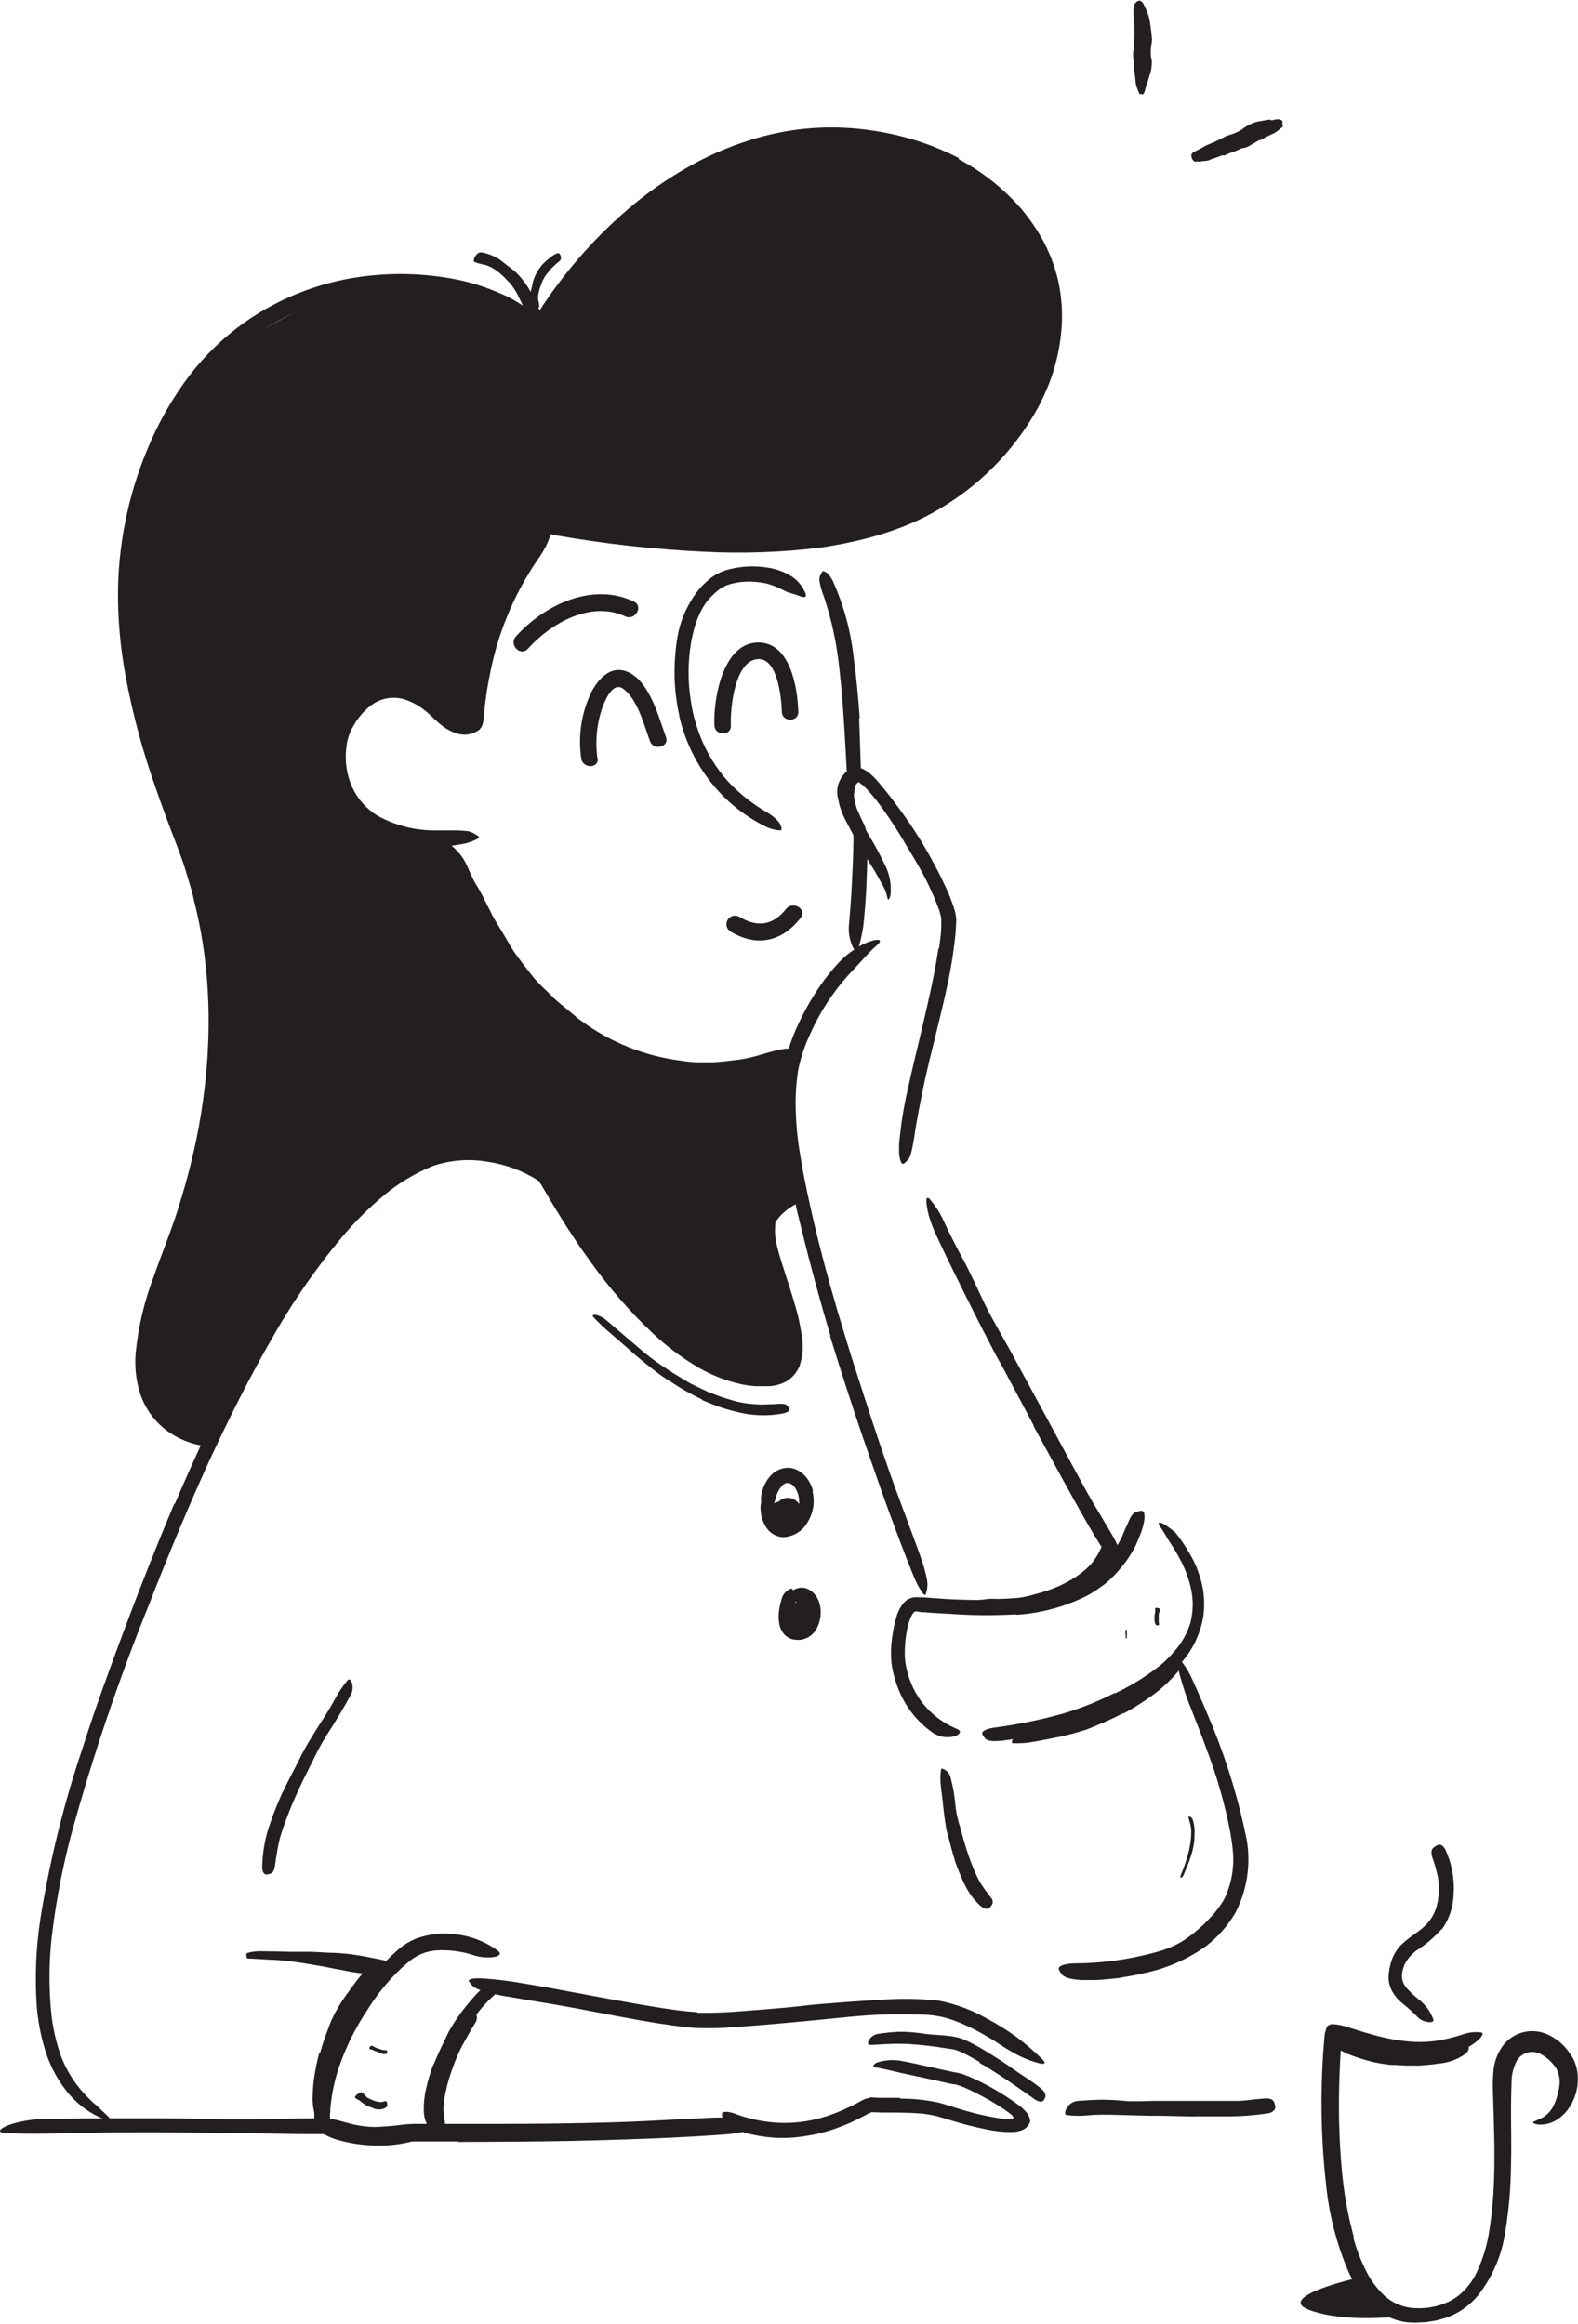 <svg width="256" height="377" viewBox="0 0 256 377" fill="none" xmlns="http://www.w3.org/2000/svg">
<path d="M229.889 335.109H228.126L226.364 335.013C225.937 335.013 225.499 335.013 225.071 334.938C223.549 334.753 222.049 334.413 220.596 333.923C219.944 333.742 219.303 333.464 218.651 333.229C218.238 333.05 217.835 332.846 217.444 332.62C217.055 332.361 216.718 332.031 216.451 331.648C216.28 331.413 216.654 331.146 217.135 330.964C217.615 330.783 218.203 330.633 218.459 330.836C219.812 331.46 221.217 331.964 222.657 332.342C223.127 332.495 223.616 332.578 224.11 332.588C224.601 332.642 225.114 332.588 225.616 332.642C226.684 332.706 227.827 332.706 228.949 332.695C229.633 332.695 230.327 332.642 231.01 332.599C232.058 332.534 233.1 332.398 234.13 332.193C234.52 332.091 234.905 331.97 235.283 331.83C235.632 331.672 235.988 331.533 236.351 331.413C236.511 331.349 236.676 331.295 236.843 331.253C237.061 331.176 237.299 331.182 237.514 331.268C237.728 331.355 237.903 331.516 238.007 331.723C238.082 331.814 238.15 331.91 238.21 332.011C238.402 332.342 238.21 332.748 237.815 333.154C236.518 334.094 234.989 334.659 233.393 334.789C232.218 334.981 231.032 335.056 229.857 335.141L229.889 335.109Z" fill="#231F20"/>
<path d="M84.048 47.946C83.697 47.255 83.275 46.603 82.787 46.002C82.602 45.792 82.406 45.592 82.2 45.403C81.532 44.638 80.746 43.986 79.871 43.47C79.476 43.248 79.057 43.072 78.621 42.947C78.049 42.866 77.49 42.716 76.955 42.498C76.784 42.412 76.859 41.996 77.083 41.611C77.308 41.227 77.703 40.885 78.087 40.938C79.455 41.173 80.735 41.771 81.794 42.669C82.413 43.203 83.129 43.641 83.727 44.207C84.37 44.841 84.946 45.539 85.447 46.29C85.768 46.739 86.013 47.241 86.291 47.711C86.676 48.437 86.985 49.206 87.359 49.954C87.626 50.531 87.957 51.086 88.225 51.674C88.282 51.801 88.328 51.934 88.363 52.069C88.492 52.582 88.363 52.774 87.829 52.987C87.708 53.043 87.583 53.09 87.455 53.126C87.269 53.196 87.064 53.205 86.872 53.151C86.68 53.097 86.51 52.984 86.387 52.827C86.055 52.413 85.785 51.952 85.586 51.46C85.351 51.011 85.212 50.52 84.999 50.05C84.724 49.339 84.403 48.647 84.037 47.978L84.048 47.946Z" fill="#231F20"/>
<path d="M88.758 44.356C88.48 44.734 88.233 45.134 88.021 45.553C87.947 45.713 87.925 45.884 87.85 46.044C87.592 46.623 87.413 47.234 87.316 47.86C87.284 48.137 87.284 48.416 87.316 48.693C87.424 49.039 87.481 49.399 87.487 49.761C87.487 49.879 87.199 49.964 86.9 49.954C86.755 49.964 86.61 49.933 86.482 49.865C86.353 49.797 86.247 49.694 86.174 49.569C85.933 48.728 85.933 47.836 86.174 46.995C86.334 46.503 86.366 45.98 86.526 45.489C86.705 44.947 86.945 44.427 87.242 43.94C87.425 43.642 87.629 43.356 87.85 43.085C88.185 42.686 88.565 42.327 88.983 42.017C89.306 41.718 89.665 41.46 90.051 41.248C90.134 41.193 90.224 41.15 90.318 41.12C90.671 41.023 90.809 41.12 90.927 41.44C90.957 41.513 90.982 41.588 91.002 41.664C91.031 41.779 91.029 41.9 90.997 42.014C90.965 42.129 90.904 42.233 90.82 42.316C90.398 42.645 89.998 43.002 89.624 43.384C89.303 43.687 89.017 44.023 88.769 44.388L88.758 44.356Z" fill="#231F20"/>
<path d="M219.88 369.633C219.88 369.633 206.794 372.646 212.402 374.761C218.01 376.876 226.727 375.829 226.727 375.829L219.88 369.633Z" fill="#231F20"/>
<path d="M51.906 333.122C52.28 331.771 52.726 330.441 53.241 329.138C53.412 328.657 53.583 328.166 53.796 327.706C54.566 326.063 55.508 324.505 56.606 323.06C57.054 322.397 57.567 321.778 58.026 321.126C58.358 320.731 58.689 320.336 59.041 319.962C59.416 319.605 59.832 319.293 60.28 319.033C60.569 318.862 60.793 319.214 60.868 319.716C60.929 319.975 60.935 320.244 60.886 320.506C60.836 320.767 60.731 321.015 60.579 321.233C59.383 322.697 58.197 324.139 57.065 325.752C56.422 326.76 55.888 327.834 55.473 328.956C54.946 330.187 54.486 331.446 54.095 332.727C53.86 333.517 53.625 334.319 53.455 335.13C53.164 336.355 52.954 337.596 52.824 338.848C52.766 339.808 52.766 340.771 52.824 341.732C52.846 341.941 52.846 342.153 52.824 342.362C52.824 343.142 52.611 343.43 52.141 343.569C52.034 343.569 51.927 343.655 51.831 343.676C51.5 343.751 51.169 343.43 51.008 342.821C50.774 341.926 50.676 341.001 50.72 340.076C50.743 339.133 50.815 338.192 50.934 337.256C51.141 335.853 51.422 334.463 51.777 333.09L51.906 333.122Z" fill="#231F20"/>
<path d="M193.72 315.251C192.347 316.229 190.876 317.06 189.329 317.729C188.763 317.943 188.261 318.21 187.642 318.413C185.604 319.063 183.495 319.464 181.361 319.609C180.421 319.706 179.481 319.727 178.551 319.78C177.367 319.821 176.182 319.735 175.016 319.524C174.642 319.449 174.716 319.246 175.016 319.033C175.496 318.752 176.04 318.601 176.597 318.595C177.782 318.52 178.957 318.531 180.143 318.467C181.329 318.402 182.493 318.296 183.668 318.146C184.39 318.038 185.104 317.881 185.804 317.676C186.488 317.43 187.204 317.249 187.855 316.939C189.356 316.365 190.789 315.627 192.128 314.739C192.949 314.192 193.73 313.588 194.467 312.933L195.311 312.186L196.102 311.374C196.632 310.845 197.121 310.278 197.565 309.675C198.241 308.749 198.866 307.786 199.435 306.791C199.563 306.567 199.68 306.342 199.808 306.129C200.289 305.317 200.663 305.189 200.994 305.146H201.24C201.453 305.146 201.432 305.605 201.24 306.321C201.037 306.813 200.823 307.315 200.588 307.817C200.353 308.319 200.022 308.757 199.723 309.227C199.417 309.697 199.085 310.15 198.73 310.583C198.366 311.011 198.025 311.481 197.661 311.886C196.51 313.139 195.236 314.274 193.859 315.273L193.72 315.251Z" fill="#231F20"/>
<path d="M182.183 277.949C180.793 278.68 179.367 279.34 177.91 279.926C177.376 280.129 176.842 280.385 176.319 280.577C174.398 281.212 172.435 281.708 170.444 282.062C169.568 282.233 168.692 282.415 167.816 282.553C166.694 282.776 165.551 282.865 164.408 282.82C164.056 282.82 164.088 282.489 164.355 282.137C164.711 281.701 165.204 281.4 165.754 281.282C166.299 281.197 166.822 281.09 167.388 280.962C167.955 280.834 168.457 280.77 169.033 280.673C170.102 280.438 171.234 280.278 172.334 280.032C173.011 279.908 173.673 279.714 174.31 279.456C174.962 279.231 175.614 278.975 176.244 278.697C176.874 278.42 177.654 278.131 178.38 277.8C179.107 277.469 179.758 277.148 180.431 276.796C181.264 276.358 182.087 275.899 182.888 275.397C184.109 274.655 185.283 273.838 186.402 272.95C187.235 272.233 188.03 271.474 188.784 270.675C188.955 270.504 189.105 270.323 189.287 270.152C189.949 269.532 190.28 269.468 190.782 269.778C190.905 269.839 191.023 269.91 191.135 269.991C191.466 270.269 191.434 270.793 191.006 271.316C189.643 272.895 188.081 274.292 186.36 275.471C185.05 276.385 183.691 277.227 182.29 277.992L182.183 277.949Z" fill="#231F20"/>
<path d="M173.36 258.519C172.099 259.108 170.791 259.591 169.45 259.961C168.969 260.111 168.489 260.25 167.997 260.356C166.272 260.709 164.514 260.877 162.752 260.859C162.357 260.859 161.973 260.859 161.588 260.859H160.434C159.449 260.835 158.468 260.71 157.508 260.485C156.909 260.356 157.785 259.63 158.864 259.555C159.356 259.555 159.836 259.449 160.317 259.406C160.798 259.363 161.268 259.406 161.748 259.406C162.71 259.406 163.66 259.352 164.632 259.278C165.216 259.248 165.795 259.166 166.363 259.032C166.95 258.925 167.517 258.743 168.093 258.594C169.349 258.27 170.578 257.849 171.768 257.333C172.5 256.998 173.213 256.624 173.904 256.212C174.945 255.598 175.906 254.859 176.767 254.011C177.386 253.34 177.907 252.584 178.316 251.768C178.402 251.587 178.476 251.416 178.572 251.245C178.872 250.582 179.16 250.486 179.641 250.529C179.755 250.523 179.869 250.523 179.982 250.529C180.346 250.593 180.495 251.02 180.367 251.661C179.698 253.48 178.523 255.07 176.981 256.244C175.865 257.133 174.654 257.896 173.37 258.519H173.36Z" fill="#231F20"/>
<path d="M124.639 246.267C124.447 244.9 124.992 244.686 124.714 245.199C124.515 245.554 124.412 245.955 124.415 246.363C124.429 247.035 124.705 247.676 125.184 248.147C125.662 248.545 126.259 248.774 126.88 248.799C127.502 248.824 128.115 248.644 128.624 248.286C130.14 247.346 130.173 245.658 129.692 244.12C129.464 243.697 129.1 243.363 128.659 243.172C128.218 242.982 127.726 242.945 127.262 243.069C126.798 243.192 126.389 243.468 126.101 243.853C125.813 244.237 125.663 244.708 125.675 245.188C125.675 245.38 125.793 245.583 125.836 245.776C125.878 245.968 125.836 246.299 125.836 245.637C125.836 245.765 125.772 245.989 125.836 245.637C125.857 245.442 125.921 245.254 126.025 245.088C126.128 244.921 126.268 244.78 126.434 244.675C126.263 244.771 126.904 244.568 126.551 244.611L126.113 244.697L128.143 245.241L128.303 247.196V247.132C128.442 246.952 128.531 246.738 128.56 246.513C128.65 246.061 128.65 245.596 128.56 245.145C128.4 244.62 128.045 244.177 127.568 243.906C127.091 243.636 126.528 243.559 125.996 243.693C125.471 243.852 125.027 244.207 124.757 244.684C124.486 245.161 124.41 245.724 124.543 246.256L124.639 246.267Z" fill="#231F20"/>
<path d="M131.903 262.642V261.937C131.903 261.385 131.684 260.855 131.293 260.464C130.902 260.074 130.373 259.854 129.82 259.854C129.268 259.854 128.738 260.074 128.347 260.464C127.957 260.855 127.737 261.385 127.737 261.937V262.642C127.737 263.195 127.957 263.724 128.347 264.115C128.738 264.506 129.268 264.725 129.82 264.725C130.373 264.725 130.902 264.506 131.293 264.115C131.684 263.724 131.903 263.195 131.903 262.642Z" fill="#231F20"/>
<path d="M124.81 201.082C124.949 199.683 125.718 197.066 129.457 195.164C127.707 187.412 127.378 179.406 128.485 171.536C128.485 171.536 101.224 179.985 87.69 161.26C87.69 161.26 76.688 149.884 73.163 136.948C73.163 136.948 56.99 138.475 55.196 123.136C55.196 123.136 54.587 111.514 64.927 111.653C64.927 111.653 73.419 119.889 76.581 117.72C76.581 117.72 77.04 97.424 89.677 85.92C89.677 85.92 133.591 93.579 150.757 82.224C150.757 82.224 178.006 67.483 168.499 41.194C168.499 41.194 156.546 14.255 120.495 25.278C120.495 25.278 103.019 28.205 87.979 52.122C87.979 52.122 68.484 41.205 52.931 48.298C37.378 55.391 24.923 62.623 21.056 87.725C17.189 112.828 34.847 140.451 34.483 153.302C34.12 166.152 35.979 184.429 29.399 199.63C22.819 214.83 16.581 229.176 34.174 234.463C34.174 234.463 49.727 194.534 71.432 187.516C71.432 187.516 82.755 184.707 88.417 190.593C94.078 196.478 109.129 224.892 126.295 223.856C126.295 223.856 130.108 222.574 127.833 213.772L124.938 202.578C124.805 202.091 124.762 201.584 124.81 201.082Z" fill="#231F20"/>
<path d="M139.38 116.567L139.68 125.401C139.712 125.658 139.693 125.92 139.621 126.17C139.549 126.42 139.427 126.652 139.263 126.853C139.179 126.951 139.09 127.044 138.996 127.131L138.878 127.259C138.878 127.259 138.878 127.334 138.793 127.398C138.724 127.563 138.673 127.735 138.643 127.911C138.643 128.135 138.643 128.381 138.569 128.637C138.494 128.894 138.569 129.161 138.569 129.342C138.682 130.27 138.949 131.173 139.359 132.013L140.021 133.455C140.33 134.043 140.54 134.678 140.641 135.335C140.705 137.364 140.716 139.33 140.641 141.338C140.588 143.186 140.513 145.034 140.363 146.861C140.267 148.036 140.182 149.211 140.032 150.375C139.856 151.534 139.599 152.68 139.263 153.804C138.942 154.498 138.74 154.37 138.376 153.697C137.906 152.696 137.672 151.599 137.693 150.493C137.896 148.153 138.077 145.835 138.195 143.517C138.312 141.199 138.419 138.86 138.451 136.488V135.506C138.431 135.313 138.377 135.125 138.291 134.95C138.195 134.694 138.056 134.405 137.917 134.128C137.639 133.551 137.34 132.953 137.062 132.322C136.763 131.66 136.53 130.97 136.368 130.261C136.292 129.866 136.249 129.466 136.24 129.064C136.24 128.712 136.24 128.359 136.304 127.996C136.353 127.323 136.554 126.669 136.892 126.084C136.945 125.999 137.009 125.924 137.073 125.839C137.116 125.782 137.162 125.729 137.212 125.678L137.308 125.582C137.338 125.547 137.361 125.506 137.374 125.462C137.386 125.418 137.39 125.371 137.383 125.326L137.02 118.831C136.892 116.866 136.774 114.89 136.603 112.924C136.347 109.944 136.058 106.953 135.535 104.047C135.126 101.82 134.573 99.623 133.879 97.467C133.74 96.987 133.559 96.538 133.399 96.079C133.194 95.468 133.037 94.844 132.929 94.209C132.886 93.834 132.977 93.456 133.185 93.141C133.246 93.009 133.314 92.881 133.388 92.757C133.548 92.468 134.456 92.927 135.097 94.231C136.892 98.214 138.042 102.458 138.505 106.803C138.953 110.008 139.242 113.287 139.466 116.524L139.38 116.567Z" fill="#231F20"/>
<path d="M100.242 171.92L97.614 170.553L96.3 169.859L95.082 169.026L92.647 167.37C91.867 166.782 91.151 166.109 90.403 165.49L88.758 164.123C88.224 163.653 87.754 163.129 87.252 162.627C86.409 161.708 85.532 160.822 84.71 159.882L82.456 156.912L81.335 155.427L80.362 153.857L78.429 150.749C77.297 148.879 76.293 146.903 75.288 145.002C73.949 142.556 72.875 139.974 72.084 137.3C71.945 136.424 72.201 136.456 72.928 136.948C73.967 137.706 74.828 138.684 75.449 139.81C76.09 141.039 76.517 142.353 77.265 143.549C78.012 144.745 78.6 145.963 79.219 147.192C79.551 147.801 79.818 148.441 80.17 149.04L81.238 150.813C81.965 151.988 82.627 153.216 83.375 154.391C84.336 155.748 85.372 157.083 86.43 158.418C87.487 159.754 88.833 160.843 89.998 162.072C90.681 162.702 91.429 163.268 92.134 163.866L93.202 164.753C93.53 165.068 93.888 165.35 94.27 165.597C99.031 169.112 104.614 171.345 110.486 172.081C111.344 172.225 112.211 172.31 113.081 172.337H115.677C117.023 172.273 118.348 172.102 119.661 171.942C120.975 171.782 122.268 171.461 123.539 171.077C124.094 170.927 124.607 170.745 125.205 170.607C125.951 170.391 126.712 170.231 127.481 170.126C127.902 170.089 128.323 170.194 128.677 170.425C128.822 170.492 128.961 170.57 129.094 170.66C129.393 170.852 128.741 171.728 127.182 172.401C122.328 174.449 117.049 175.285 111.8 174.837C107.824 174.48 103.926 173.518 100.242 171.984V171.92Z" fill="#231F20"/>
<path d="M55.847 114.975C56.653 113.823 57.646 112.816 58.785 111.994C59.99 111.144 61.391 110.612 62.857 110.448C64.323 110.284 65.806 110.492 67.17 111.054C68.436 111.572 69.609 112.294 70.642 113.191C70.995 113.5 71.411 113.832 71.71 114.163C72.009 114.494 72.319 114.761 72.618 115.028C73.166 115.526 73.772 115.956 74.423 116.31C74.723 116.473 75.048 116.585 75.385 116.641C75.523 116.662 75.663 116.662 75.801 116.641L75.994 116.588C76.09 116.588 76.1 116.438 76.132 116.353C76.165 116.267 76.218 115.968 76.271 115.669C76.378 115.049 76.464 114.408 76.549 113.767C76.731 112.486 76.923 111.193 77.158 109.911C77.612 107.331 78.233 104.784 79.017 102.284C79.845 99.611 80.891 97.01 82.146 94.508C82.957 92.906 83.893 91.37 84.945 89.915C85.988 88.442 87.236 87.125 88.652 86.005C89.538 85.311 89.72 85.717 89.357 86.689C89.186 87.18 88.93 87.821 88.598 88.558C88.193 89.343 87.729 90.097 87.21 90.812C83.288 96.558 80.621 103.066 79.38 109.911C79.113 111.193 78.91 112.496 78.75 113.821C78.664 114.483 78.579 115.145 78.525 115.84L78.461 116.363V116.652L78.397 117.068C78.356 117.343 78.273 117.609 78.151 117.859C78.083 117.976 78.004 118.087 77.916 118.19C77.916 118.35 77.724 118.382 77.639 118.478C77.336 118.682 77.01 118.847 76.667 118.97C76.367 119.077 76.054 119.145 75.737 119.173C75.153 119.221 74.564 119.152 74.007 118.97C73.052 118.638 72.168 118.131 71.4 117.474C70.888 117.058 70.418 116.609 69.969 116.171C69.572 115.792 69.155 115.436 68.719 115.103C67.868 114.447 66.92 113.928 65.91 113.565C64.939 113.212 63.893 113.115 62.873 113.284C61.854 113.452 60.895 113.88 60.088 114.526C59.004 115.378 58.097 116.434 57.418 117.634C57.057 118.205 56.77 118.819 56.563 119.461C56.478 119.792 56.371 120.113 56.296 120.444L56.157 121.512C55.931 123.623 56.266 125.757 57.129 127.697C58.013 129.62 59.448 131.237 61.252 132.343C64.142 133.938 67.395 134.758 70.695 134.726C71.432 134.726 72.159 134.726 72.896 134.726C73.88 134.703 74.864 134.739 75.844 134.832C76.334 134.93 76.799 135.126 77.211 135.409C77.363 135.5 77.51 135.6 77.649 135.708C77.799 135.879 77.649 136.05 77.094 136.274C76.347 136.626 75.551 136.864 74.733 136.979L73.537 137.182L72.319 137.246L69.862 137.311C68.162 137.238 66.473 136.998 64.82 136.595L63.549 136.274L62.31 135.794L61.071 135.27C60.665 135.067 60.28 134.811 59.885 134.576C59.49 134.341 59.095 134.106 58.721 133.818L57.653 132.878C56.958 132.235 56.335 131.518 55.794 130.741C54.206 128.422 53.35 125.679 53.337 122.869C53.319 121.465 53.499 120.066 53.871 118.713C53.966 118.347 54.091 117.99 54.245 117.645L54.459 117.111L54.704 116.662L55.196 115.776L55.762 114.921L55.847 114.975Z" fill="#231F20"/>
<path d="M155.531 25.823C158.093 27.182 160.479 28.85 162.635 30.79C163.718 31.764 164.742 32.802 165.701 33.898C166.633 35.017 167.493 36.195 168.275 37.423C169.846 39.908 170.991 42.637 171.661 45.499C172.291 48.356 172.45 51.297 172.131 54.205C171.907 56.308 171.474 58.383 170.839 60.4C170.19 62.388 169.368 64.315 168.382 66.158C164.829 72.581 159.706 77.998 153.491 81.903C147.328 85.866 140.192 87.778 133.131 88.836C126.839 89.614 120.491 89.839 114.16 89.509C106.126 89.128 98.123 88.239 90.201 86.849C87.754 86.315 88.128 86.048 90.286 85.781C91.757 85.611 93.238 85.537 94.719 85.556C96.803 85.535 98.887 85.645 100.957 85.888C108.992 86.89 117.09 87.283 125.184 87.062C129.194 86.883 133.183 86.39 137.116 85.588C141.038 84.815 144.854 83.574 148.481 81.892C157.333 77.539 164.229 70.022 167.805 60.828C169.757 55.869 170.079 50.418 168.724 45.264C168.006 42.715 166.868 40.304 165.359 38.128C165.017 37.562 164.568 37.06 164.173 36.537C163.77 36.002 163.331 35.495 162.859 35.02C162.389 34.55 161.962 34.037 161.449 33.599L159.954 32.264C154.73 28.086 148.509 25.339 141.901 24.295C139.431 23.871 136.93 23.649 134.424 23.633C131.893 23.66 129.369 23.914 126.882 24.391C121.916 25.404 117.145 27.207 112.75 29.732C106.013 33.739 100.038 38.907 95.104 44.997L93.48 46.973L91.92 49.003C91.418 49.622 91.002 50.22 90.596 50.765L89.463 52.207C88.78 53.094 88.235 53.81 87.744 54.344C87.088 55.154 86.326 55.872 85.479 56.48C85.191 56.672 84.849 56.95 84.646 57.046C84.443 57.142 84.389 56.662 84.838 55.54C85.062 54.985 85.362 54.269 85.778 53.404C86.195 52.538 86.74 51.663 87.37 50.626C91.349 44.422 96.206 38.827 101.79 34.016C104.678 31.528 107.793 29.318 111.094 27.414C114.432 25.451 117.984 23.877 121.68 22.725C127.238 20.958 133.093 20.323 138.9 20.856C141.789 21.131 144.649 21.66 147.445 22.437C150.242 23.238 152.954 24.311 155.542 25.641L155.531 25.823Z" fill="#231F20"/>
<path d="M31.407 145.76C31.076 144.243 30.563 142.791 30.136 141.295C29.709 139.8 29.121 138.39 28.598 136.926C27.465 133.967 26.344 131.008 25.318 127.996C23.167 121.991 21.506 115.822 20.351 109.548C19.5 104.944 19.096 100.269 19.144 95.587C19.291 87.298 21.108 79.124 24.485 71.553C26.156 67.757 28.268 64.172 30.777 60.871C33.311 57.574 36.325 54.676 39.718 52.272C45.775 48.029 52.824 45.421 60.184 44.698C64.863 44.222 69.587 44.448 74.199 45.371C76.514 45.847 78.773 46.563 80.939 47.508C83.157 48.397 85.195 49.682 86.953 51.3C87.37 51.668 87.73 52.097 88.022 52.571C88.203 52.87 88.235 53.03 88.16 53.062C88.086 53.094 87.872 53.062 87.573 52.849C87.175 52.582 86.761 52.339 86.334 52.122C84.197 50.904 80.127 49.601 75.203 48.522C73.018 47.984 70.792 47.627 68.548 47.454C67.48 47.347 66.305 47.358 65.173 47.315C64.04 47.273 62.929 47.315 61.808 47.443C57.321 47.704 52.906 48.689 48.733 50.36C40.309 53.879 33.322 60.143 28.907 68.134C26.14 73.03 24.13 78.317 22.947 83.816C21.754 89.382 21.33 95.086 21.686 100.768C22.141 107.028 23.258 113.223 25.019 119.248C26.739 125.315 28.918 131.233 31.183 137.183C33.922 144.631 35.553 152.441 36.022 160.363C36.645 172.289 35.111 184.231 31.492 195.613C30.189 200.035 28.438 204.244 27.017 208.431C25.596 212.619 24.357 216.977 24.389 221.25C24.379 223.084 24.742 224.901 25.457 226.591C26.038 227.883 26.878 229.043 27.925 229.998C28.66 230.661 29.445 231.264 30.275 231.804C30.958 232.252 31.492 232.615 31.973 232.872C32.454 233.128 32.785 233.481 33.116 233.726C33.447 233.972 33.843 234.218 34.013 234.389C34.184 234.56 33.704 234.656 32.315 234.442C30.194 234.005 28.211 233.059 26.536 231.686C24.797 230.234 23.492 228.331 22.765 226.185C22.081 224.056 21.823 221.812 22.007 219.583C22.421 215.288 23.416 211.07 24.966 207.043C26.376 203.016 27.989 199.159 29.185 195.154C30.432 191.145 31.448 187.069 32.23 182.944C34.473 170.692 34.537 157.884 31.396 145.792L31.407 145.76Z" fill="#231F20"/>
<path d="M152.338 153.857C152.477 152.789 152.669 151.614 152.701 150.514V149.691V149.275C152.711 149.197 152.711 149.118 152.701 149.04C152.632 148.559 152.514 148.086 152.348 147.63C151.581 145.518 150.652 143.468 149.571 141.498C148.781 140.024 147.894 138.614 147.039 137.172C145.575 134.629 143.952 132.182 142.179 129.844C141.73 129.267 141.26 128.722 140.78 128.199C140.545 127.943 140.299 127.697 140.043 127.462C139.824 127.265 139.592 127.083 139.348 126.917C139.221 126.816 139.062 126.763 138.9 126.768C138.753 126.826 138.627 126.927 138.537 127.056C138.205 127.502 138.043 128.051 138.077 128.605C138.173 129.823 138.518 131.009 139.092 132.087C139.626 133.241 140.288 134.373 140.951 135.506C141.846 136.96 142.663 138.461 143.397 140.003C144.285 141.584 144.658 143.402 144.465 145.205C144.348 145.782 144.155 145.995 144.081 145.942C144.006 145.888 143.952 145.589 143.835 145.162C143.691 144.584 143.457 144.032 143.141 143.528L141.955 141.391C140.089 138.473 138.374 135.46 136.817 132.365C136.413 131.469 136.126 130.525 135.962 129.556C135.787 128.89 135.775 128.192 135.927 127.52C136.08 126.849 136.392 126.224 136.838 125.699C136.951 125.528 137.092 125.376 137.255 125.251C137.534 124.983 137.855 124.762 138.205 124.599C138.579 124.502 138.969 124.487 139.349 124.555C139.729 124.624 140.09 124.773 140.406 124.994C140.659 125.14 140.898 125.308 141.122 125.497C141.325 125.657 141.506 125.828 141.677 125.988C142.03 126.33 142.339 126.672 142.649 127.056C144.07 128.712 145.352 130.442 146.612 132.205C147.873 133.967 149.058 135.783 150.137 137.642C151.323 139.693 152.434 141.776 153.427 143.944C153.944 145.044 154.39 146.175 154.763 147.33C154.987 147.977 155.113 148.654 155.136 149.339L155.04 151.155C154.766 154.06 154.317 156.946 153.694 159.796C152.797 164.069 151.665 168.342 150.661 172.529C149.881 175.798 149.24 179.035 148.663 182.282C148.535 182.998 148.439 183.703 148.332 184.418C147.873 187.078 147.723 187.847 147.071 188.403C146.942 188.545 146.794 188.671 146.634 188.777C146.388 188.915 146.185 188.702 146.035 188.178C145.944 187.828 145.883 187.471 145.854 187.11C145.854 186.715 145.854 186.245 145.854 185.732C146.112 182.653 146.594 179.597 147.296 176.588C147.958 173.555 148.706 170.5 149.432 167.455C150.5 162.937 151.569 158.397 152.242 153.879L152.338 153.857Z" fill="#231F20"/>
<path d="M134.723 216.731C133.057 211.112 131.518 205.451 130.108 199.736C129.606 197.6 129.04 195.57 128.656 193.455C127.894 189.73 127.352 185.963 127.032 182.175C126.936 181.224 126.925 180.263 126.872 179.301C126.818 178.34 126.872 177.389 126.872 176.417C126.924 174.463 127.229 172.525 127.78 170.649C128.275 169.003 128.9 167.4 129.649 165.853C130.371 164.315 131.188 162.824 132.095 161.388C133.245 159.524 134.576 157.778 136.069 156.175C136.826 155.366 137.676 154.649 138.601 154.039C139.538 153.374 140.582 152.876 141.688 152.564C143.172 152.265 142.927 152.81 142.04 153.558C141.154 154.306 139.904 155.769 138.355 157.414C135.486 160.419 133.155 163.895 131.465 167.69C130.582 169.538 129.926 171.485 129.51 173.49C129.178 175.56 129.035 177.655 129.083 179.75C129.137 182.365 129.391 184.972 129.841 187.548C130.258 190.176 130.813 192.803 131.38 195.399C132.629 201.114 134.157 206.797 135.791 212.437C136.859 215.909 137.853 219.38 138.996 222.82C140.662 228.043 142.371 233.288 144.166 238.426C145.565 242.432 147.071 246.299 148.503 250.24C148.823 251.116 149.133 251.96 149.443 252.836C149.848 253.994 150.17 255.179 150.404 256.383C150.498 256.958 150.472 257.547 150.329 258.113C150.289 258.305 150.236 258.495 150.169 258.679C150.052 258.882 149.817 258.679 149.464 258.134C148.94 257.319 148.5 256.453 148.15 255.549C145.352 248.617 142.724 241.182 140.149 233.673C138.237 228.097 136.421 222.457 134.67 216.806L134.723 216.731Z" fill="#231F20"/>
<path d="M167.698 231.27L162.923 222.297C162.347 221.228 161.706 220.16 161.14 219.039C159.124 215.172 157.155 211.273 155.232 207.342C154.367 205.611 153.513 203.849 152.69 202.108C151.622 199.843 150.49 197.611 150.276 194.929C150.276 194.043 150.629 194.246 151.066 194.823C151.759 195.66 152.354 196.574 152.84 197.547C153.854 199.758 154.976 201.969 156.172 204.18C157.369 206.391 158.384 208.677 159.473 210.963C160.766 213.708 162.4 216.4 163.896 219.124L168.777 228.129L171.779 233.673C173.296 236.461 174.791 239.302 176.329 242.058C177.526 244.195 178.818 246.256 180.036 248.371C180.303 248.831 180.581 249.279 180.837 249.76C181.756 251.544 181.841 252.228 181.435 252.89C181.37 253.039 181.292 253.182 181.2 253.317C180.944 253.659 180.132 253.157 179.31 251.928C176.949 248.297 174.77 244.302 172.559 240.296L167.645 231.312L167.698 231.27Z" fill="#231F20"/>
<path d="M164.889 261.905C161.263 262.117 157.626 262.089 154.004 261.82C152.69 261.734 151.376 261.702 150.073 261.574C149.603 261.574 149.08 261.499 148.652 261.424C148.497 261.428 148.349 261.489 148.236 261.595C148 261.888 147.813 262.216 147.68 262.567C147.345 263.445 147.116 264.359 146.997 265.291C146.856 266.261 146.785 267.239 146.783 268.218C146.774 268.693 146.802 269.168 146.868 269.639C146.935 270.117 147.028 270.591 147.146 271.06C147.61 272.941 148.454 274.707 149.624 276.251C151.112 278.148 153.072 279.622 155.307 280.524C155.991 280.812 155.82 281.336 154.976 281.656C154.333 281.849 153.655 281.891 152.993 281.778C152.331 281.665 151.705 281.4 151.163 281.004C148.776 279.29 146.924 276.935 145.822 274.211C145.263 272.876 144.872 271.476 144.657 270.045C144.494 268.624 144.516 267.187 144.721 265.772C144.863 264.56 145.11 263.363 145.458 262.193C145.665 261.521 145.979 260.886 146.388 260.313C146.506 260.136 146.65 259.978 146.815 259.843C146.983 259.668 147.182 259.527 147.403 259.427C147.829 259.2 148.31 259.096 148.791 259.128C149.859 259.128 150.746 259.235 151.729 259.299C155.283 259.565 158.848 259.643 162.411 259.534C163.479 259.47 164.547 259.438 165.615 259.288C166.149 259.224 166.684 259.181 167.228 259.096L168.809 258.807C172.002 258.26 175.021 256.968 177.622 255.037C179.475 253.45 180.974 251.492 182.023 249.29C182.236 248.798 182.418 248.307 182.653 247.816C182.844 247.44 183.015 247.055 183.166 246.662C183.28 246.393 183.419 246.135 183.582 245.893C183.694 245.72 183.84 245.571 184.011 245.455C184.181 245.34 184.374 245.26 184.576 245.22C184.76 245.158 184.949 245.115 185.142 245.092C185.73 245.092 185.858 246.01 185.441 247.581C185.293 248.17 185.093 248.746 184.843 249.3C184.608 249.867 184.394 250.454 184.106 251.009C183.504 252.147 182.788 253.221 181.969 254.214C181.153 255.242 180.229 256.181 179.213 257.013L177.601 258.156C177.044 258.505 176.47 258.826 175.881 259.117C172.431 260.768 168.695 261.74 164.878 261.98L164.889 261.905Z" fill="#231F20"/>
<path d="M180.869 274.734C183.53 273.473 186.038 271.915 188.347 270.088C189.138 269.407 189.874 268.664 190.547 267.866C191.744 266.519 192.63 264.925 193.143 263.198C193.585 261.415 193.61 259.555 193.218 257.761C192.862 256.129 192.283 254.555 191.498 253.082C190.997 252.129 190.448 251.202 189.853 250.305C189.542 249.858 189.256 249.395 188.998 248.916C188.72 248.446 188.411 247.987 188.112 247.527C187.812 247.068 187.983 246.876 188.571 247.143C188.95 247.332 189.308 247.561 189.639 247.826C189.853 247.976 190.098 248.147 190.323 248.339L190.686 248.649C190.794 248.767 190.894 248.891 190.985 249.023C191.695 249.948 192.345 250.919 192.929 251.928C193.548 252.938 194.053 254.012 194.435 255.133C195.284 257.425 195.548 259.892 195.204 262.311C194.699 265.264 193.323 267.998 191.252 270.162C189.029 272.391 186.478 274.268 183.689 275.728C182.023 276.653 180.308 277.487 178.551 278.227C175.897 279.347 173.152 280.24 170.347 280.898C168.208 281.459 166.04 281.905 163.853 282.233C163.372 282.297 162.902 282.372 162.411 282.425C160.595 282.553 160.007 282.425 159.623 281.784C159.522 281.655 159.436 281.516 159.366 281.368C159.195 280.887 159.922 280.502 161.182 280.3C165.056 279.801 168.887 279.016 172.644 277.949C175.473 277.099 178.218 275.994 180.848 274.649L180.869 274.734Z" fill="#231F20"/>
<path d="M196.86 310.871C199.039 308.151 200.176 304.742 200.065 301.258C200.065 300.606 199.958 299.954 199.905 299.303L199.605 297.337C198.7 292.624 197.373 288.002 195.642 283.525C194.927 281.496 194.115 279.488 193.335 277.48C192.276 274.913 191.45 272.257 190.868 269.543C190.697 268.688 190.996 268.731 191.519 269.34C192.304 270.319 192.958 271.396 193.463 272.544C194.617 275.076 195.707 277.64 196.775 280.246C199.176 286.156 201.015 292.279 202.265 298.534C202.942 302.545 202.301 306.667 200.439 310.284C199.197 312.436 197.533 314.315 195.546 315.806C192.539 317.936 189.118 319.41 185.505 320.133C184.138 320.496 182.76 320.656 181.382 320.923C180.698 321.009 180.004 321.051 179.31 321.126C178.618 321.204 177.923 321.24 177.227 321.233C176.618 321.233 176.02 321.233 175.4 321.233C173.114 321.073 172.409 320.688 172.025 319.983C171.918 319.831 171.832 319.666 171.768 319.492C171.629 318.968 172.58 318.605 174.182 318.53C178.962 318.521 183.717 317.834 188.304 316.49C191.631 315.445 194.594 313.478 196.85 310.818L196.86 310.871Z" fill="#231F20"/>
<path d="M154.88 301.706C154.495 300.51 154.186 299.292 153.876 298.085C153.78 297.647 153.609 297.22 153.523 296.771C153.256 295.18 153.053 293.567 152.904 291.997C152.84 291.292 152.712 290.597 152.647 289.86C152.525 288.963 152.525 288.054 152.647 287.158C152.647 286.869 152.989 286.901 153.331 287.158C153.734 287.398 154.034 287.778 154.175 288.226C154.367 289.091 154.613 289.935 154.741 290.811C154.869 291.687 154.976 292.552 155.062 293.449C155.22 294.54 155.481 295.613 155.841 296.654C156.13 297.829 156.461 298.983 156.824 300.125C157.059 300.831 157.294 301.546 157.572 302.262C157.96 303.316 158.425 304.34 158.96 305.328C159.417 306.065 159.913 306.779 160.445 307.464C160.563 307.614 160.68 307.742 160.787 307.902C160.956 308.079 161.051 308.314 161.051 308.559C161.051 308.804 160.956 309.039 160.787 309.216L160.563 309.504C160.296 309.782 159.847 309.729 159.356 309.408C159.005 309.164 158.685 308.877 158.405 308.554C158.111 308.247 157.837 307.922 157.582 307.582C157.093 306.881 156.668 306.137 156.311 305.36C155.777 304.206 155.303 303.026 154.891 301.824L154.88 301.706Z" fill="#231F20"/>
<path d="M28.363 243.97C31.119 237.561 34.024 231.152 37.229 224.828C40.391 218.508 43.959 212.4 47.911 206.541C50.777 202.198 54.077 198.157 57.76 194.481C61.075 191.156 65.023 188.53 69.371 186.758C71.652 185.951 74.067 185.589 76.485 185.69C78.854 185.756 81.202 186.155 83.46 186.875C84.593 187.231 85.696 187.674 86.761 188.2C87.299 188.461 87.823 188.75 88.331 189.065L88.716 189.3C88.901 189.405 89.076 189.527 89.239 189.663C89.393 189.829 89.535 190.003 89.666 190.187L89.923 190.593C91.109 192.537 92.252 194.427 93.469 196.307C95.865 200.064 98.484 203.673 101.31 207.118C103.795 210.171 106.571 212.976 109.599 215.492C111.088 216.729 112.682 217.833 114.363 218.793C115.992 219.762 117.741 220.513 119.565 221.026C120.132 221.196 120.73 221.282 121.307 221.41C121.883 221.538 122.482 221.549 123.058 221.592C123.635 221.634 124.276 221.592 124.778 221.592C125.219 221.562 125.645 221.422 126.017 221.186C126.335 220.879 126.577 220.501 126.721 220.084C126.866 219.666 126.91 219.22 126.85 218.782C126.811 217.596 126.661 216.416 126.402 215.257C125.9 212.832 125.238 210.354 124.735 207.78C124.464 206.49 124.275 205.184 124.169 203.87C124.079 202.507 124.201 201.137 124.533 199.811C124.992 198.091 125.686 197.557 125.793 197.675C125.9 197.792 125.697 198.647 125.729 199.95C125.793 202.631 127.641 206.893 129.243 212.651C129.603 213.982 129.877 215.334 130.066 216.699C130.36 218.341 130.239 220.03 129.713 221.613C129.293 222.654 128.542 223.529 127.577 224.102C126.719 224.571 125.766 224.842 124.789 224.892C124.03 224.892 123.293 224.892 122.556 224.892C121.839 224.839 121.126 224.742 120.42 224.604C117.624 224.008 114.955 222.924 112.537 221.399C110.212 219.958 108.034 218.295 106.031 216.432C102.138 212.764 98.624 208.713 95.542 204.34C94.003 202.204 92.529 200.003 91.119 197.739C90.425 196.617 89.741 195.496 89.058 194.353L88.064 192.654L87.573 191.832L87.466 191.661C87.466 191.661 87.466 191.607 87.37 191.575C84.871 189.965 82.055 188.908 79.113 188.478C76.154 187.962 73.114 188.194 70.268 189.151C67.401 190.304 64.73 191.897 62.353 193.872C59.933 195.882 57.692 198.098 55.655 200.495C51.17 205.849 47.2 211.614 43.798 217.714C40.305 223.803 37.175 230.105 34.184 236.493C30.574 244.366 27.262 252.377 24.122 260.453C19.211 272.611 15.01 285.045 11.539 297.69C10.261 302.531 9.287 307.447 8.622 312.41C7.92 317.304 7.838 322.268 8.377 327.183C8.645 329.303 9.132 331.39 9.829 333.411C10.792 336.014 12.317 338.374 14.294 340.322C14.626 340.632 14.893 340.941 15.171 341.176C15.448 341.411 15.705 341.625 15.929 341.839L16.527 342.415C16.73 342.586 16.901 342.747 17.061 342.907C17.366 343.182 17.655 343.475 17.926 343.783C18.193 344.157 17.542 344.05 16.078 343.473C13.873 342.424 11.961 340.846 10.513 338.88C9.077 336.975 7.992 334.83 7.309 332.545C6.615 330.282 6.167 327.951 5.973 325.591C5.64 320.867 5.826 316.121 6.529 311.438C8.027 302.039 10.306 292.781 13.344 283.761C15.48 277.02 17.926 270.355 20.415 263.721C22.904 257.088 25.511 250.497 28.267 243.96L28.363 243.97Z" fill="#231F20"/>
<path d="M45.87 290.758C46.639 289.148 47.444 287.557 48.285 285.983C48.584 285.406 48.84 284.818 49.16 284.252C50.229 282.255 51.489 280.321 52.718 278.409C53.252 277.544 53.786 276.679 54.256 275.803C54.85 274.661 55.566 273.586 56.392 272.598C56.659 272.299 56.948 272.545 57.097 273.036C57.284 273.664 57.227 274.339 56.937 274.927C55.698 277.202 54.362 279.413 52.931 281.614C52.097 282.972 51.34 284.378 50.667 285.822C49.865 287.393 49.075 288.963 48.349 290.565C47.9 291.548 47.462 292.531 47.067 293.535C46.458 295.052 45.881 296.59 45.422 298.149C45.101 299.367 44.93 300.596 44.727 301.813L44.621 302.625C44.45 303.619 44.236 303.907 43.648 304.035C43.519 304.074 43.387 304.102 43.253 304.121C42.815 304.121 42.538 303.672 42.538 302.882C42.579 300.47 43.016 298.081 43.83 295.81C44.396 294.09 45.112 292.413 45.838 290.768L45.87 290.758Z" fill="#231F20"/>
<path d="M62.759 320.689C61.738 320.654 60.722 320.525 59.725 320.304C58.39 320.133 57.097 319.919 56.862 319.887C56.627 319.855 54.918 319.492 54.726 319.492L53.359 319.214C52.664 319.076 51.906 318.926 51.671 318.905C51.436 318.883 49.898 318.574 48.167 318.339C46.869 318.133 45.56 318.005 44.247 317.954C43.713 317.954 40.765 317.74 40.166 317.74C39.963 317.74 39.899 316.939 40.06 316.864C40.752 316.654 41.472 316.55 42.196 316.555C43.264 316.555 47.046 316.64 47.206 316.651H49.438H50.507L53.401 316.8C54.309 316.8 55.217 316.875 56.125 316.961C57.439 317.099 58.753 317.313 60.056 317.58C60.804 317.73 61.552 317.858 62.289 318.029L62.609 318.125L62.908 318.296L63.517 318.638C63.827 318.787 63.923 319.236 63.987 319.631C63.987 319.866 63.784 320.058 63.507 320.272C63.29 320.463 63.035 320.605 62.759 320.689Z" fill="#231F20"/>
<path d="M113.06 326.542C115.455 326.586 117.851 326.504 120.238 326.297C122.674 326.126 125.12 325.912 127.577 325.698C129.361 325.538 131.145 325.293 132.918 325.143C136.122 324.876 139.241 324.641 142.425 324.47C145.65 324.212 148.892 324.237 152.113 324.545C154.982 325.081 157.739 326.103 160.264 327.568C161.876 328.431 163.428 329.402 164.91 330.473C166.351 331.568 167.725 332.749 169.023 334.009C169.824 334.799 169.493 334.97 168.489 334.714C166.923 334.289 165.424 333.649 164.034 332.813C163.244 332.364 162.496 331.883 161.759 331.392C161.022 330.901 160.264 330.463 159.494 330.025C157.997 329.156 156.428 328.417 154.805 327.813C154.023 327.524 153.219 327.295 152.402 327.13C151.58 326.974 150.748 326.881 149.913 326.852C148.182 326.767 146.345 326.777 144.572 326.788C140.203 326.852 135.652 327.44 131.166 327.856C126.22 328.305 121.285 328.796 116.275 329.042C115.506 329.042 114.726 329.042 113.947 329.042C113.167 329.042 112.344 328.988 111.575 328.903C110.026 328.743 108.509 328.529 106.993 328.294C102.389 327.578 97.838 326.638 93.32 325.795C89.805 325.143 86.344 324.62 82.873 324.011C82.104 323.882 81.345 323.786 80.587 323.594C77.756 322.942 76.891 322.579 76.399 321.885C76.274 321.747 76.163 321.597 76.068 321.436C75.876 321.009 77.136 320.827 79.273 321.052C82.478 321.297 85.618 321.917 88.887 322.462L98.639 324.267C101.075 324.705 103.5 325.154 105.924 325.549C108.349 325.944 110.806 326.318 113.145 326.446L113.06 326.542Z" fill="#231F20"/>
<path d="M158.929 334.543C158.256 334.147 157.583 333.752 156.899 333.4C156.274 333.05 155.615 332.764 154.933 332.545C154.442 332.417 153.865 332.385 153.31 332.289C151.297 331.952 149.269 331.724 147.232 331.605C146.324 331.605 145.405 331.53 144.508 331.605C143.365 331.605 142.19 331.765 141.143 331.755C140.833 331.755 140.705 331.466 140.929 331.039C141.084 330.761 141.298 330.521 141.556 330.336C141.815 330.151 142.112 330.026 142.425 329.971C143.641 329.775 144.868 329.657 146.099 329.618C147.319 329.632 148.536 329.732 149.742 329.917C151.195 330.142 152.712 330.12 154.228 330.345C154.645 330.409 155.062 330.483 155.521 330.59C155.959 330.71 156.385 330.871 156.792 331.071C157.583 331.423 158.298 331.829 159.025 332.235C159.751 332.641 160.766 333.303 161.61 333.816C162.902 334.628 164.152 335.515 165.402 336.38C166.385 337.042 167.378 337.651 168.339 338.399C168.556 338.554 168.763 338.721 168.959 338.901C169.728 339.584 169.707 340.097 169.45 340.514C169.395 340.619 169.331 340.719 169.258 340.813C169.002 341.08 168.521 340.973 167.965 340.653C166.438 339.584 164.686 338.345 162.934 337.17C161.62 336.294 160.274 335.44 158.907 334.671L158.929 334.543Z" fill="#231F20"/>
<path d="M146.035 340.471C148.117 340.467 150.194 340.682 152.231 341.112C152.744 341.229 153.299 341.411 153.758 341.55L155.158 341.999C156.087 342.287 157.027 342.565 157.967 342.81C159.345 343.174 160.734 343.43 162.09 343.654C162.454 343.718 162.817 343.761 163.159 343.804H163.821C164.013 343.804 164.355 343.804 164.43 343.558C164.399 343.424 164.323 343.303 164.216 343.216L164.056 343.067L163.97 342.992L163.757 342.821C163.073 342.319 162.357 341.838 161.62 341.39C160.134 340.48 158.597 339.656 157.016 338.922C156.524 338.687 156.018 338.484 155.5 338.313C155.385 338.269 155.267 338.234 155.147 338.206C155.035 338.177 154.921 338.156 154.805 338.142C154.474 338.142 154.207 338.046 153.919 337.993L150.597 337.256L146.377 336.348C144.978 336.049 143.568 335.654 142.243 335.44C142.107 335.426 141.973 335.39 141.848 335.333C141.81 335.318 141.776 335.293 141.75 335.261C141.724 335.23 141.706 335.192 141.698 335.151C141.698 335.034 141.848 334.778 142.265 334.628C143.553 334.208 144.927 334.116 146.26 334.361C149.165 334.895 152.092 335.643 154.805 336.188C155.229 336.239 155.647 336.329 156.055 336.455C156.45 336.594 156.813 336.732 157.177 336.882C157.892 337.181 158.576 337.512 159.26 337.843C160.613 338.528 161.929 339.283 163.201 340.108C163.874 340.546 164.451 340.93 165.199 341.486C165.708 341.844 166.168 342.268 166.566 342.746C166.888 343.143 167.086 343.626 167.132 344.135C167.035 344.479 166.856 344.795 166.611 345.056C166.365 345.316 166.06 345.513 165.722 345.63C165.337 345.758 164.94 345.844 164.537 345.887H163.885H163.34C162.241 345.84 161.148 345.705 160.071 345.481C158.082 345.078 156.114 344.576 154.175 343.975L152.733 343.537C152.295 343.398 151.836 343.28 151.376 343.184C150.443 342.996 149.497 342.878 148.546 342.832C147.392 342.757 146.206 342.757 145.021 342.736H143.226L141.506 342.672C141.468 342.661 141.427 342.661 141.389 342.672C141.022 342.828 140.666 343.007 140.321 343.206L139.06 343.857C138.205 344.274 137.33 344.669 136.432 345C134.654 345.706 132.801 346.208 130.91 346.496C127.986 347.025 124.985 346.96 122.086 346.303C121.441 346.184 120.808 346.006 120.196 345.769C119.706 345.601 119.224 345.409 118.754 345.193C118.445 345.019 118.152 344.819 117.878 344.594C117.515 344.343 117.265 343.96 117.183 343.526C117.143 343.347 117.121 343.165 117.119 342.981C117.183 342.447 118.241 342.49 119.726 343.11C122.05 343.919 124.486 344.359 126.947 344.413C129.417 344.446 131.876 344.067 134.221 343.291C135.314 342.924 136.384 342.493 137.426 341.999C137.949 341.753 138.494 341.497 139.017 341.219L139.84 340.77L140.086 340.642C140.214 340.565 140.355 340.511 140.502 340.482L140.94 340.386C141.068 340.257 141.228 340.322 141.378 340.279L142.66 340.343H143.728H145.993L146.035 340.471Z" fill="#231F20"/>
<path d="M74.349 347.414H69.68H67.384C66.69 347.414 65.963 347.489 65.248 347.542C63.633 347.756 62.004 347.842 60.377 347.799C58.716 347.699 57.074 347.402 55.484 346.912C54.523 346.548 53.517 346.318 52.493 346.229H49.096C41.106 346.079 33.123 345.983 25.147 345.94C21.612 345.94 18.044 345.94 14.53 346.015C10.022 346.09 5.482 346.271 0.974 346.068C-1.835 345.951 1.818 343.932 7.009 343.782C16.217 343.633 25.404 343.601 34.686 343.782C40.23 343.932 46.009 343.697 51.692 343.665H52.931C53.385 343.696 53.835 343.764 54.277 343.868C55.11 344.049 55.847 344.284 56.584 344.466C57.997 344.857 59.455 345.061 60.921 345.075C62.444 345.021 63.963 344.889 65.472 344.68C66.288 344.596 67.108 344.56 67.929 344.573H70.268C74.114 344.573 77.956 344.573 81.794 344.573C87.616 344.573 93.469 344.487 99.248 344.327C103.745 344.21 108.146 343.911 112.59 343.718C113.573 343.665 114.523 343.601 115.517 343.569C119.181 343.473 120.345 343.665 121.136 344.434C121.326 344.592 121.501 344.767 121.659 344.957C122.012 345.556 120.527 346.026 117.856 346.261C109.93 346.859 101.566 347.115 93.149 347.329C86.9 347.446 80.63 347.478 74.349 347.5V347.414Z" fill="#231F20"/>
<path d="M52.002 336.252C52.947 332.932 54.322 329.75 56.093 326.787C56.688 325.686 57.341 324.616 58.048 323.583C59.314 321.789 60.718 320.096 62.246 318.52C63.015 317.74 63.816 316.981 64.639 316.255C65.54 315.479 66.57 314.868 67.683 314.45C69.625 313.77 71.698 313.547 73.74 313.798C76.287 314.04 78.72 314.971 80.779 316.49C81.409 316.971 81.025 317.334 80.213 317.483C79.141 317.646 78.047 317.569 77.008 317.259C74.949 316.558 72.769 316.279 70.599 316.437C69.076 316.591 67.631 317.189 66.444 318.156C65.995 318.552 65.536 318.926 65.087 319.331C62.956 321.365 61.093 323.662 59.543 326.168C57.74 328.875 56.273 331.791 55.175 334.852C54.501 336.731 54.025 338.675 53.754 340.653L53.615 341.785L53.551 342.907C53.513 343.179 53.513 343.456 53.551 343.729C53.653 343.926 53.813 344.087 54.01 344.188C55.306 344.846 56.71 345.262 58.155 345.417C60.452 345.693 62.776 345.664 65.066 345.331L66.529 345.086C68.345 344.776 68.858 344.69 69.467 345.086C69.613 345.167 69.752 345.26 69.884 345.363C70.268 345.684 69.649 346.485 68.174 347.008C65.99 347.759 63.69 348.121 61.381 348.077C58.968 348.091 56.568 347.731 54.267 347.008C53.771 346.843 53.292 346.632 52.835 346.378C52.503 346.191 52.195 345.965 51.916 345.705C51.614 345.425 51.371 345.087 51.201 344.712C51.119 344.526 51.068 344.327 51.051 344.124C50.993 343.934 50.971 343.735 50.987 343.537V342.725C50.987 342.287 50.987 341.838 51.051 341.39C51.219 339.629 51.533 337.885 51.991 336.177L52.002 336.252Z" fill="#231F20"/>
<path d="M70.332 334.991C70.877 333.635 71.486 332.31 72.137 331.018C72.372 330.548 72.565 330.056 72.821 329.586C73.737 327.948 74.81 326.402 76.026 324.972C76.57 324.331 77.094 323.69 77.724 323.081C78.116 322.65 78.578 322.288 79.091 322.013C79.649 321.689 80.306 321.579 80.939 321.703C81.356 321.799 81.174 322.152 80.939 322.536C80.704 322.921 80.501 323.444 80.202 323.668C79.547 324.247 78.93 324.868 78.354 325.527C77.724 326.243 77.137 327.033 76.474 327.813C75.734 328.811 75.104 329.885 74.594 331.018C73.964 332.257 73.366 333.517 72.842 334.799C72.522 335.6 72.212 336.401 71.966 337.213C71.555 338.435 71.265 339.694 71.101 340.973C71.026 341.911 71.094 342.855 71.304 343.772C71.304 343.964 71.39 344.146 71.432 344.306C71.49 344.527 71.494 344.759 71.444 344.982C71.394 345.205 71.291 345.413 71.144 345.588L70.995 345.855C70.898 345.972 70.759 346.015 70.524 345.951C70.198 345.872 69.91 345.679 69.713 345.406C69.067 344.492 68.73 343.395 68.751 342.276C68.742 341.243 68.842 340.212 69.05 339.2C69.356 337.745 69.773 336.317 70.3 334.927L70.332 334.991Z" fill="#231F20"/>
<path d="M131.807 241.909C132.221 243.543 131.984 245.275 131.145 246.737C130.87 247.267 130.509 247.747 130.076 248.158C129.255 248.9 128.202 249.335 127.096 249.386C126.528 249.37 125.973 249.214 125.481 248.93C124.989 248.647 124.575 248.246 124.276 247.763C123.812 247.03 123.523 246.2 123.432 245.338C123.341 244.801 123.358 244.251 123.482 243.721C123.607 243.19 123.837 242.69 124.159 242.251C124.372 241.973 124.618 242.251 124.832 242.603C124.937 242.804 125.03 243.011 125.109 243.223C125.204 243.427 125.251 243.649 125.248 243.874C125.242 244.598 125.411 245.312 125.74 245.957C125.863 246.242 126.013 246.513 126.188 246.769C126.335 246.965 126.52 247.129 126.733 247.25C127.246 247.549 128.196 246.908 128.763 246.182C129.291 245.511 129.599 244.693 129.645 243.84C129.691 242.987 129.472 242.141 129.019 241.417C128.453 240.606 127.694 240.296 126.979 240.926C126.411 241.521 126.016 242.26 125.836 243.062C125.772 243.233 125.75 243.436 125.675 243.607C125.595 243.862 125.438 244.086 125.227 244.248C124.997 244.345 124.749 244.389 124.5 244.376C124.383 244.376 124.255 244.376 124.159 244.376C124.064 244.361 123.974 244.324 123.897 244.269C123.819 244.213 123.755 244.14 123.71 244.056C123.529 243.829 123.434 243.545 123.443 243.255C123.488 242.258 123.774 241.287 124.276 240.424C124.572 239.891 124.959 239.414 125.419 239.014C126.027 238.515 126.772 238.21 127.555 238.138C128.187 238.1 128.817 238.229 129.382 238.512C129.859 238.76 130.286 239.093 130.643 239.495C131.242 240.184 131.674 241.003 131.903 241.887L131.807 241.909Z" fill="#231F20"/>
<path d="M132.523 264.212L132.255 264.618L131.903 265.003C131.657 265.263 131.373 265.483 131.059 265.655C130.739 265.813 130.402 265.935 130.055 266.018C129.701 266.067 129.341 266.067 128.987 266.018C128.422 265.972 127.887 265.748 127.459 265.377C126.857 264.817 126.478 264.058 126.391 263.24C126.289 262.578 126.289 261.905 126.391 261.243C126.469 260.671 126.594 260.106 126.765 259.555C126.85 259.144 127.037 258.761 127.31 258.441C127.583 258.122 127.932 257.877 128.325 257.728C128.602 257.643 128.72 258.145 128.837 258.658C128.901 258.914 128.976 259.171 129.03 259.341C129.083 259.512 129.147 259.694 129.094 259.758C128.67 260.601 128.42 261.52 128.357 262.461C128.329 262.697 128.365 262.936 128.46 263.154C128.556 263.372 128.708 263.56 128.901 263.7C128.901 263.774 129.04 263.764 129.115 263.807H129.467C129.725 263.762 129.961 263.634 130.14 263.443C130.428 263.149 130.625 262.778 130.707 262.375C130.893 261.71 130.844 261 130.568 260.367C130.503 260.198 130.377 260.059 130.215 259.978C130.053 259.897 129.866 259.88 129.692 259.929C129.692 259.929 129.574 259.993 129.521 259.993C129.297 259.993 129.094 259.993 128.762 259.459L128.517 259.128C128.448 259.038 128.4 258.934 128.375 258.823C128.35 258.713 128.348 258.599 128.37 258.488C128.392 258.376 128.438 258.271 128.504 258.179C128.569 258.087 128.654 258.01 128.752 257.953C128.948 257.825 129.165 257.731 129.393 257.675C129.639 257.585 129.902 257.556 130.162 257.59C130.446 257.59 130.726 257.652 130.984 257.771C131.248 257.872 131.494 258.017 131.711 258.198C132.431 258.814 132.908 259.666 133.057 260.602C133.281 261.836 133.077 263.11 132.48 264.212H132.523Z" fill="#231F20"/>
<path d="M219.538 362.967C220.018 364.758 220.672 366.497 221.493 368.159C222.244 369.765 223.291 371.214 224.58 372.432C225.809 373.549 227.361 374.248 229.013 374.429C230.775 374.604 232.555 374.374 234.215 373.756C235.422 373.319 236.517 372.619 237.42 371.705C238.35 370.782 239.104 369.696 239.641 368.501C240.636 366.327 241.313 364.02 241.65 361.653C242.02 359.222 242.255 356.772 242.355 354.315C242.558 349.348 242.355 344.359 242.194 339.264C242.152 338.095 242.187 336.925 242.301 335.76C242.447 334.463 242.906 333.221 243.636 332.139C244.412 330.99 245.564 330.148 246.894 329.758C248.224 329.368 249.648 329.455 250.922 330.003C252.45 330.649 253.751 331.734 254.66 333.122C254.913 333.457 255.135 333.815 255.322 334.19C255.498 334.585 255.645 334.992 255.76 335.408C255.957 336.222 256.021 337.062 255.953 337.897C255.844 339.527 255.253 341.089 254.254 342.383C253.747 343.033 253.124 343.583 252.417 344.007C251.695 344.426 250.88 344.661 250.046 344.69C249.683 344.724 249.317 344.673 248.977 344.541C248.764 344.455 248.678 344.37 248.71 344.295C248.742 344.22 249.266 344.028 249.928 343.708C250.762 343.326 251.452 342.685 251.894 341.881C252.172 341.385 252.391 340.858 252.545 340.311C252.748 339.726 252.887 339.12 252.962 338.506C253.131 337.486 252.95 336.44 252.449 335.536L252.278 335.258L251.99 334.927C251.817 334.7 251.624 334.489 251.413 334.297C251.036 333.937 250.616 333.625 250.163 333.368C249.805 333.134 249.399 332.983 248.976 332.925C248.552 332.867 248.121 332.903 247.713 333.03C247.305 333.158 246.93 333.374 246.615 333.663C246.3 333.952 246.052 334.307 245.89 334.703C245.41 335.776 245.18 336.945 245.217 338.121C245.153 339.52 245.143 340.962 245.132 342.394C245.132 345.31 245.217 348.258 245.132 351.228C245.099 354.867 244.788 358.499 244.203 362.091C243.65 365.872 242.114 369.442 239.748 372.442C238.364 374.111 236.545 375.364 234.493 376.063C233.98 376.202 233.424 376.363 232.944 376.48L231.374 376.736L229.803 376.822C229.269 376.822 228.735 376.822 228.169 376.747C225.976 376.45 223.942 375.441 222.379 373.874C220.885 372.365 219.677 370.599 218.812 368.661C216.845 364.095 215.598 359.252 215.116 354.304C214.299 346.937 214.171 339.509 214.731 332.118L214.923 329.917C215.041 329.543 215.126 329.159 215.276 328.796C215.41 328.651 215.577 328.539 215.763 328.471C215.948 328.402 216.147 328.378 216.344 328.4C217.187 328.467 218.017 328.647 218.812 328.935C220.029 329.308 221.204 329.693 222.39 330.003C224.7 330.703 227.084 331.13 229.493 331.274C230.653 331.313 231.815 331.256 232.965 331.103C234.464 330.874 235.94 330.517 237.377 330.035C238.062 329.79 238.786 329.671 239.513 329.682C239.789 329.679 240.064 329.701 240.336 329.746C240.678 329.853 240.528 330.259 239.887 330.911C238.844 331.83 237.622 332.525 236.298 332.951C232.646 334.084 228.761 334.243 225.028 333.41C223.17 333.047 221.322 332.62 219.538 332.096L218.213 331.701L217.658 331.53H217.562C217.562 331.53 217.562 331.53 217.562 331.744L217.487 332.908L217.369 335.248C217.305 336.807 217.241 338.377 217.231 339.958C217.172 343.837 217.311 347.716 217.647 351.58C217.949 355.405 218.611 359.192 219.623 362.893L219.538 362.967Z" fill="#231F20"/>
<path d="M193.709 343.377L188.496 343.259C187.855 343.259 187.225 343.259 186.595 343.259L179.876 343.078C178.882 343.078 177.878 343.078 176.895 343.152C175.625 343.302 174.342 343.302 173.071 343.152C172.676 343.078 172.73 342.543 173.071 341.999C173.24 341.695 173.476 341.435 173.761 341.236C174.046 341.038 174.373 340.908 174.716 340.856C175.998 340.749 177.291 340.674 178.583 340.653C179.876 340.631 181.168 340.728 182.482 340.845C184.042 340.995 185.687 340.845 187.257 340.845H192.523H195.728C197.362 340.845 199.007 340.845 200.631 340.845C201.891 340.845 203.13 340.61 204.391 340.514C204.679 340.514 204.946 340.45 205.235 340.439C205.619 340.401 206.007 340.467 206.356 340.631C206.593 340.808 206.753 341.068 206.805 341.358C206.846 341.498 206.878 341.641 206.901 341.785C206.909 341.906 206.888 342.027 206.839 342.139C206.791 342.25 206.717 342.349 206.623 342.426C206.404 342.653 206.114 342.8 205.801 342.843C203.532 343.195 201.239 343.367 198.943 343.355H193.709V343.377Z" fill="#231F20"/>
<path d="M233.884 312.965C232.655 314.335 231.242 315.529 229.686 316.512C229.272 316.847 228.893 317.223 228.554 317.633C227.99 318.321 227.621 319.147 227.485 320.026C227.407 320.451 227.424 320.888 227.534 321.305C227.645 321.723 227.847 322.11 228.126 322.44C228.744 323.157 229.431 323.812 230.177 324.395C231.245 325.222 232.059 326.333 232.527 327.6C232.666 328.016 232.218 328.123 231.662 328.048C231.053 327.984 230.483 327.721 230.038 327.301C229.21 326.448 228.325 325.652 227.389 324.918C226.803 324.426 226.304 323.837 225.915 323.177C225.48 322.428 225.255 321.576 225.264 320.71C225.304 319.77 225.484 318.841 225.798 317.954C226.107 317.069 226.603 316.26 227.25 315.582C228.66 314.194 230.199 313.446 231.299 312.314C231.97 311.646 232.494 310.846 232.837 309.964C232.98 309.62 233.084 309.262 233.147 308.895L233.286 308.351C233.286 308.169 233.286 307.977 233.35 307.785L233.446 306.652L233.382 305.499C233.346 304.902 233.245 304.311 233.083 303.736C232.923 303.159 232.805 302.582 232.602 302.016C232.517 301.76 232.421 301.525 232.346 301.269C232.1 300.318 232.218 299.965 232.794 299.591C232.925 299.502 233.06 299.42 233.2 299.346C233.66 299.121 234.162 299.421 234.504 300.126C234.746 300.655 234.96 301.197 235.144 301.749C235.326 302.305 235.444 302.903 235.572 303.49L235.743 304.388C235.743 304.697 235.796 305.018 235.817 305.328C235.871 305.964 235.871 306.604 235.817 307.24C235.786 309.296 235.135 311.296 233.948 312.976L233.884 312.965Z" fill="#231F20"/>
<path d="M96.941 123.136C96.517 120.261 96.811 117.325 97.796 114.59C98.308 113.309 99.526 110.499 101.182 111.802C103.51 113.629 104.461 117.603 105.454 120.263C106.031 121.865 108.659 121.17 108.029 119.557C106.8 116.203 105.209 109.794 101.171 108.79C98.842 108.213 97.091 110.221 96.086 111.995C94.363 115.399 93.736 119.254 94.292 123.029C94.495 124.717 97.165 124.738 96.962 123.029L96.941 123.136Z" fill="#231F20"/>
<path d="M118.572 117.72C118.444 115.06 119.159 107.219 122.898 106.931C126.21 106.675 126.765 113.34 126.84 115.477C126.84 117.186 129.564 117.196 129.51 115.477C129.382 111.524 128.207 104.154 122.93 104.239C117.226 104.335 115.698 113.479 115.901 117.709C115.987 119.418 118.657 119.429 118.572 117.709V117.72Z" fill="#231F20"/>
<path d="M110.208 116.118C109.467 112.8 109.251 109.387 109.567 106.002C109.664 104.763 109.846 103.531 110.112 102.317C110.636 100.135 111.584 98.077 112.9 96.26C113.57 95.35 114.357 94.531 115.239 93.825C116.186 93.099 117.28 92.588 118.444 92.329C120.373 91.857 122.376 91.766 124.34 92.062C125.629 92.229 126.875 92.635 128.015 93.258C129.193 93.914 130.117 94.944 130.643 96.185C130.952 96.954 130.504 96.976 129.777 96.73L129.19 96.506C128.955 96.442 128.709 96.367 128.474 96.281C128.239 96.196 127.962 96.143 127.726 96.046C127.491 95.95 127.256 95.833 127.011 95.705C126.122 95.234 125.178 94.876 124.201 94.636C123.165 94.424 122.108 94.334 121.05 94.369C120.01 94.394 118.98 94.578 117.995 94.914C117.782 95.021 117.536 95.096 117.344 95.203C117.133 95.313 116.933 95.441 116.745 95.587C116.309 95.911 115.898 96.268 115.517 96.655C113.594 98.493 112.654 101.334 112.131 104.133C111.593 107.259 111.568 110.452 112.056 113.586C112.331 115.527 112.826 117.43 113.53 119.258C114.588 122.043 116.153 124.607 118.145 126.821C119.704 128.481 121.466 129.939 123.39 131.158L124.661 131.938C125.232 132.29 125.753 132.718 126.21 133.209C126.451 133.467 126.626 133.778 126.722 134.117C126.758 134.247 126.786 134.379 126.808 134.512C126.808 134.843 125.996 134.758 124.597 134.288C120.49 132.344 116.965 129.357 114.374 125.625C112.388 122.771 110.971 119.561 110.197 116.171L110.208 116.118Z" fill="#231F20"/>
<path d="M102.837 97.595C96.076 94.391 88.31 98.119 83.685 103.278C82.499 104.613 84.454 106.579 85.65 105.244C89.335 101.131 95.862 97.392 101.427 99.999C103.04 100.747 104.45 98.354 102.837 97.595Z" fill="#231F20"/>
<path d="M118.54 151.144C122.813 153.707 126.914 152.767 129.905 148.879C130.974 147.469 128.581 146.081 127.502 147.48C125.366 150.193 122.802 150.471 119.939 148.74C119.62 148.555 119.241 148.503 118.884 148.598C118.528 148.692 118.223 148.924 118.038 149.242C117.852 149.561 117.801 149.941 117.895 150.297C117.989 150.654 118.221 150.958 118.54 151.144Z" fill="#231F20"/>
<path d="M71.059 337.747C71.363 336.708 71.719 335.685 72.127 334.682C72.266 334.308 72.351 333.923 72.511 333.614C73.061 332.346 73.711 331.124 74.455 329.96L75.417 328.401C75.791 327.7 76.295 327.077 76.902 326.563C77.105 326.403 77.265 326.628 77.329 326.959C77.419 327.339 77.362 327.74 77.169 328.08C76.378 329.309 75.705 330.644 74.936 331.968C74.722 332.374 74.519 332.802 74.338 333.229L73.804 334.479C73.441 335.44 73.088 336.423 72.8 337.416C72.612 338.024 72.455 338.641 72.33 339.264C72.112 340.201 71.983 341.156 71.945 342.116C71.97 342.833 72.049 343.548 72.18 344.253V344.712C72.239 344.89 72.239 345.082 72.182 345.261C72.124 345.439 72.011 345.595 71.86 345.706L71.7 345.834C71.614 345.887 71.529 345.834 71.39 345.78C71.209 345.668 71.061 345.509 70.962 345.321C70.324 343.952 70.115 342.421 70.364 340.931C70.498 339.85 70.701 338.78 70.973 337.726L71.059 337.747Z" fill="#231F20"/>
<path d="M113.882 227.04C112.17 226.229 110.517 225.297 108.937 224.252C108.349 223.899 107.772 223.525 107.217 223.13C105.279 221.71 103.417 220.187 101.641 218.569L99.248 216.486C98.208 215.619 97.22 214.691 96.289 213.708C95.723 213.089 97.122 213.142 98.308 214.136L104.568 219.477C105.867 220.532 107.229 221.506 108.648 222.393C109.407 222.916 110.208 223.354 110.988 223.846C111.767 224.337 112.579 224.743 113.412 225.128L114.951 225.854L116.521 226.452C117.322 226.773 118.155 226.976 118.967 227.232C119.779 227.488 120.633 227.616 121.467 227.734C122.118 227.798 122.77 227.841 123.411 227.873L125.355 227.809C125.637 227.807 125.919 227.789 126.199 227.755C127.267 227.702 127.598 227.809 127.865 228.236C127.933 228.327 127.994 228.424 128.047 228.524C128.186 228.856 127.758 229.165 126.979 229.326C124.449 229.797 121.845 229.691 119.362 229.016C118.42 228.792 117.489 228.522 116.574 228.204C115.677 227.851 114.769 227.52 113.893 227.136L113.882 227.04Z" fill="#231F20"/>
<path d="M192.737 300.841C192.87 300.349 192.977 299.849 193.057 299.345C193.092 299.162 193.117 298.976 193.132 298.79C193.242 298.141 193.278 297.482 193.239 296.825C193.224 296.533 193.181 296.243 193.111 295.959C193.025 295.596 192.886 295.254 192.812 294.891C192.737 294.528 193.324 294.752 193.495 295.201C193.75 295.975 193.848 296.792 193.784 297.604C193.784 298.085 193.784 298.587 193.688 299.078C193.617 299.61 193.503 300.136 193.346 300.649C193.262 300.967 193.162 301.281 193.047 301.589C192.897 302.069 192.694 302.529 192.513 302.977C192.331 303.426 192.235 303.682 192.075 304.046C192.035 304.118 191.999 304.193 191.968 304.27C191.808 304.537 191.744 304.612 191.615 304.622C191.487 304.633 191.615 304.622 191.541 304.622C191.466 304.622 191.455 304.473 191.541 304.259C191.786 303.64 192.053 302.999 192.278 302.336C192.438 301.856 192.598 301.354 192.716 300.862L192.737 300.841Z" fill="#231F20"/>
<path d="M60.611 342.042C60.321 341.947 60.035 341.837 59.757 341.711C59.661 341.711 59.543 341.646 59.447 341.593C59.113 341.4 58.798 341.174 58.507 340.92C58.374 340.823 58.235 340.733 58.091 340.653C57.909 340.557 57.674 340.482 57.599 340.247C57.525 340.012 58.486 339.328 58.667 339.435C58.962 339.642 59.222 339.894 59.437 340.183C59.586 340.375 59.821 340.418 60.013 340.525C60.239 340.637 60.471 340.737 60.708 340.824L61.156 340.952C61.386 341.012 61.624 341.041 61.861 341.038C62.047 341.008 62.229 340.961 62.406 340.899C62.445 340.893 62.485 340.893 62.524 340.899C62.663 340.899 62.727 340.899 62.801 341.198V341.369C62.83 341.448 62.837 341.534 62.819 341.617C62.803 341.7 62.763 341.777 62.705 341.839C62.372 342.104 61.955 342.24 61.53 342.223C61.22 342.222 60.912 342.182 60.611 342.106V342.042Z" fill="#231F20"/>
<path d="M61.605 333.015L61.178 332.834H61.017L60.483 332.567L60.238 332.492C60.131 332.492 60.013 332.492 59.928 332.364C59.843 332.236 60.152 331.84 60.27 331.883C60.477 331.94 60.672 332.034 60.847 332.161C60.964 332.226 61.09 332.272 61.22 332.3L61.637 332.449L61.893 332.535C62.026 332.573 62.162 332.602 62.299 332.62C62.406 332.631 62.513 332.631 62.62 332.62H62.694C62.78 332.62 62.801 332.62 62.801 332.834V332.941C62.801 333.079 62.801 333.176 62.673 333.208C62.471 333.269 62.256 333.269 62.054 333.208L61.605 333.09V333.015Z" fill="#231F20"/>
<path d="M187.236 262.6L187.31 262.172C187.305 262.119 187.305 262.065 187.31 262.012L187.417 261.457C187.428 261.375 187.428 261.292 187.417 261.211C187.417 261.104 187.353 261.008 187.417 260.901C187.481 260.794 188.144 260.901 188.154 261.04C188.167 261.26 188.127 261.48 188.037 261.681C187.997 261.809 187.979 261.942 187.983 262.076C187.983 262.215 187.983 262.365 187.983 262.503V262.77C187.983 262.909 187.983 263.048 187.983 263.176C187.99 263.281 188.008 263.385 188.037 263.486C188.037 263.486 188.037 263.486 188.037 263.55C188.037 263.614 188.037 263.668 187.855 263.689H187.748C187.703 263.696 187.656 263.69 187.613 263.674C187.57 263.657 187.532 263.629 187.503 263.593C187.395 263.422 187.329 263.228 187.31 263.027C187.3 262.881 187.3 262.735 187.31 262.589L187.236 262.6Z" fill="#231F20"/>
<path d="M182.589 265.27V265.046V264.971V264.693V264.576C182.573 264.523 182.573 264.468 182.589 264.415C182.589 264.415 182.813 264.415 182.813 264.479C182.834 264.585 182.834 264.694 182.813 264.8C182.803 264.867 182.803 264.936 182.813 265.003V265.217V265.355C182.808 265.423 182.808 265.491 182.813 265.558C182.808 265.608 182.808 265.658 182.813 265.708C182.813 265.708 182.813 265.772 182.728 265.772C182.711 265.78 182.693 265.784 182.675 265.784C182.656 265.784 182.638 265.78 182.621 265.772C182.6 265.677 182.6 265.579 182.621 265.484V265.27H182.589Z" fill="#231F20"/>
<path d="M184.074 1.019C183.903 0.827 184.074 0.592 184.405 0.282C184.566 0.165 184.761 0.102 184.96 0.101C185.11 0.193 185.25 0.3 185.377 0.421C185.707 1.014 185.989 1.632 186.221 2.269C186.387 2.707 186.502 3.162 186.563 3.626C186.702 4.545 186.819 5.463 186.883 6.382C186.892 6.586 186.874 6.791 186.83 6.991C186.701 7.67 186.661 8.363 186.712 9.052C186.691 9.174 186.714 9.299 186.776 9.405C186.853 9.755 186.878 10.115 186.851 10.473C186.822 10.861 186.768 11.246 186.691 11.627C186.477 12.214 186.328 12.791 186.167 13.379C186.167 13.464 186.167 13.549 186.082 13.624C185.997 13.699 185.911 13.977 185.879 14.158C185.826 14.411 185.759 14.661 185.676 14.906C185.619 15.035 185.548 15.157 185.462 15.269C185.398 15.387 185.217 15.323 185.195 15.269C185.174 15.216 185.035 15.269 184.95 15.269C184.864 15.269 184.886 15.269 184.864 15.269C184.843 15.269 184.715 14.895 184.544 14.5C184.415 14.217 184.322 13.919 184.266 13.614C184.266 13.614 184.202 13.058 184.149 12.481C184.095 11.904 184.01 11.317 183.978 11.199C183.956 11.076 183.956 10.949 183.978 10.825C183.978 10.761 183.828 9.074 183.828 9.01C183.788 8.648 183.836 8.281 183.967 7.941C183.988 7.872 183.988 7.797 183.967 7.728C183.951 7.139 183.972 6.551 184.031 5.965C184.047 5.666 184.047 5.367 184.031 5.068C184.027 5.011 184.027 4.954 184.031 4.897C184.041 4.83 184.041 4.761 184.031 4.694C184.037 3.996 183.984 3.3 183.871 2.611C183.895 2.255 183.895 1.899 183.871 1.543C183.946 1.489 184.159 1.084 184.074 1.019Z" fill="#231F20"/>
<path d="M194.126 26.186C193.891 26.357 193.624 26.186 193.367 25.727C193.28 25.514 193.25 25.282 193.282 25.054C193.385 24.91 193.499 24.774 193.624 24.648C193.698 24.648 194.905 24.071 195.279 23.815C195.653 23.603 196.042 23.421 196.444 23.27C197.256 22.928 198.046 22.533 198.858 22.116C199.04 22.028 199.229 21.956 199.424 21.903C200.109 21.721 200.764 21.441 201.368 21.07C201.464 21.005 201.582 20.973 201.656 20.845C202.312 20.385 203.032 20.025 203.793 19.777L205.737 19.435C205.822 19.435 205.908 19.36 206.025 19.435C206.121 19.485 206.227 19.511 206.335 19.511C206.443 19.511 206.549 19.485 206.645 19.435C206.918 19.375 207.198 19.346 207.478 19.35C207.639 19.385 207.793 19.442 207.938 19.521C208.066 19.585 208.076 19.937 208.044 19.98C208.012 20.023 208.044 20.247 208.119 20.386C208.122 20.432 208.122 20.479 208.119 20.525C207.69 20.919 207.229 21.276 206.741 21.593C206.009 21.907 205.296 22.264 204.605 22.661C204.489 22.722 204.361 22.755 204.231 22.757C204.231 22.757 202.693 23.665 202.618 23.697C202.293 23.89 201.927 24.003 201.55 24.028C201.473 24.035 201.4 24.061 201.336 24.103C200.764 24.387 200.172 24.627 199.563 24.819C199.253 24.936 198.954 25.086 198.644 25.214C198.584 25.225 198.523 25.225 198.463 25.214C198.388 25.209 198.313 25.209 198.238 25.214C197.512 25.535 196.743 25.716 195.995 26.037C195.824 26.122 194.927 26.133 194.703 26.207C194.478 26.282 194.243 26.111 194.126 26.186Z" fill="#231F20"/>
</svg>
